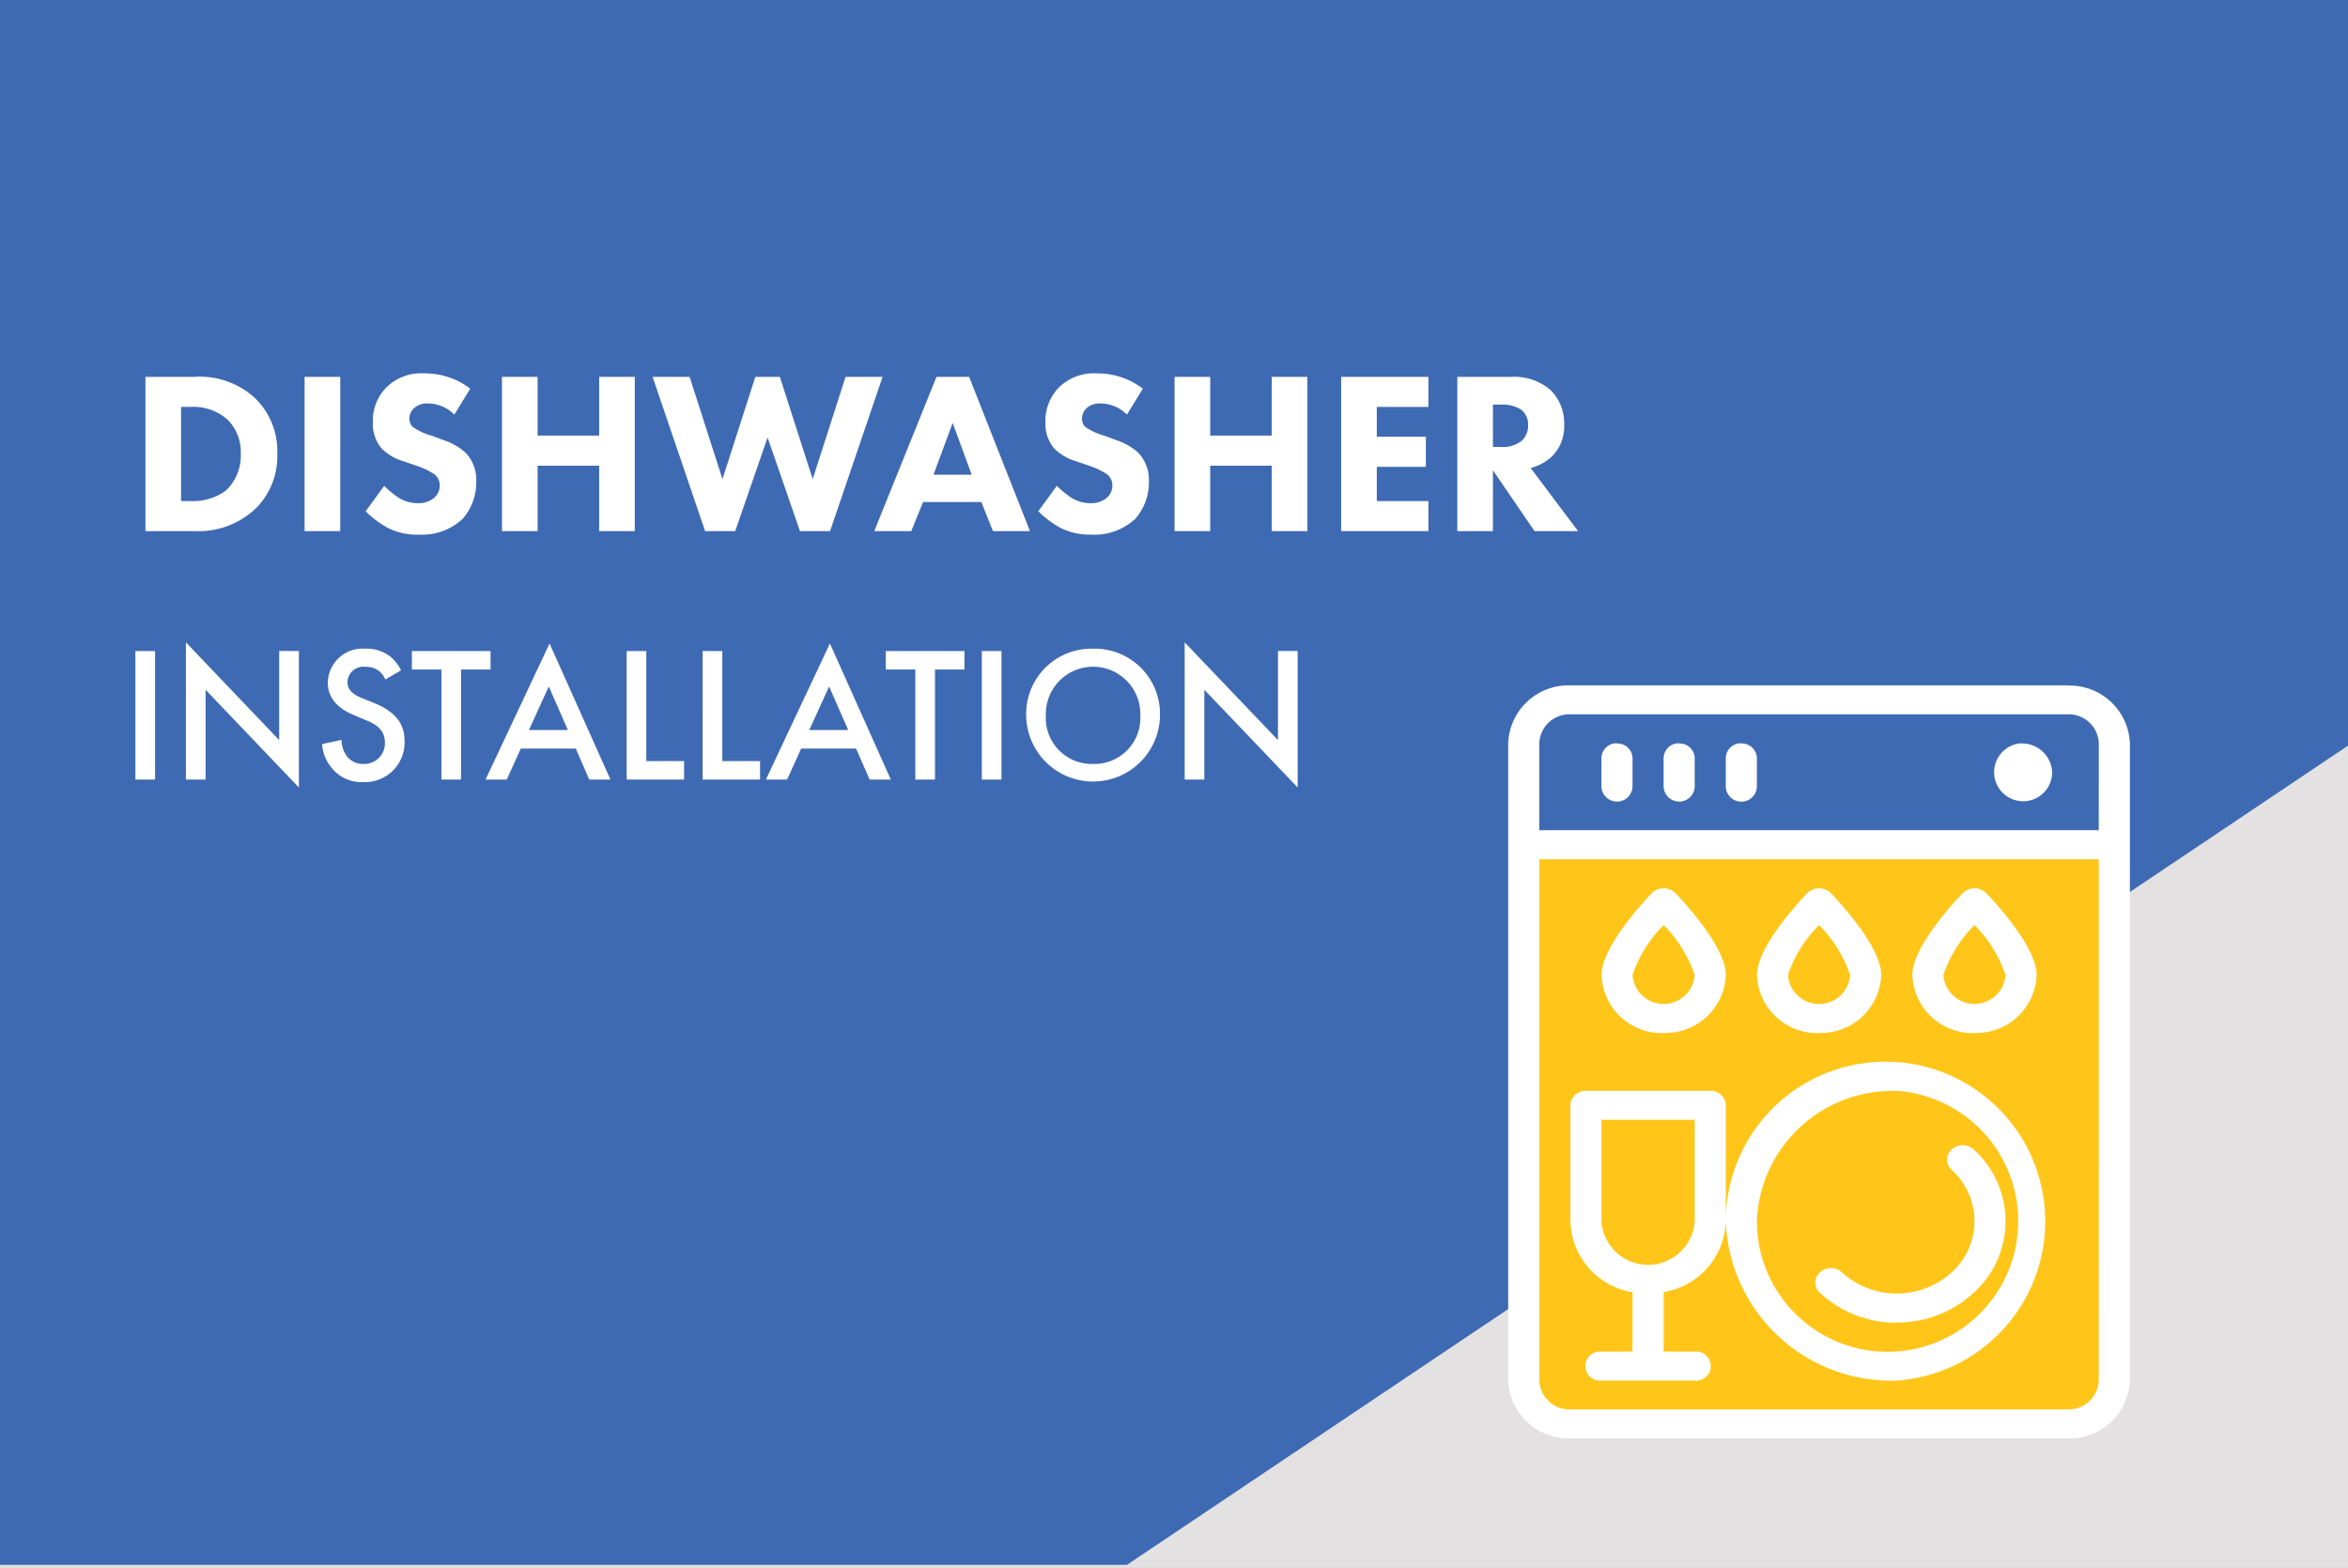 <svg xmlns="http://www.w3.org/2000/svg" width="274" height="183" viewBox="0 0 274 183"><rect x="0" y="0" width="274" height="183" fill="#333333" stroke="none"/><defs><clipPath id="a"><path d="M0 0h274v183H0z"/></clipPath></defs><g clip-path="url(#a)" data-name="Mobile: 274px (w) x183px (h) – 108"><path fill="#fff" d="M0 0h274v183H0z"/><path fill="#e3e1e1" d="M0 0h274v183H0z" data-name="Rectangle 1007"/><path fill="#3e6ab3" d="M0 0h274v87.037l-142.494 95.63H0z" data-name="Path 6653"/><path fill="#fff" d="M16.971 43.991V62H22.8a9.706 9.706 0 007.1-2.7 8.61 8.61 0 002.457-6.372 8.6 8.6 0 00-2.592-6.453 9.489 9.489 0 00-7.1-2.484zm4.158 3.509h1.107a5.945 5.945 0 014.374 1.54 5.33 5.33 0 011.49 3.888 5.626 5.626 0 01-1.755 4.347 6.494 6.494 0 01-4.1 1.215h-1.116zm14.418-3.51V62h4.158V43.991zm19.332 1.377a8.7 8.7 0 00-5.346-1.782 5.8 5.8 0 00-4.455 1.647 5.536 5.536 0 00-1.566 4.05 4.428 4.428 0 001.08 3.132 6.062 6.062 0 002.508 1.432l1.485.513a8.8 8.8 0 012.106 1 1.588 1.588 0 01.621 1.3 1.863 1.863 0 01-.648 1.458 2.875 2.875 0 01-1.89.621 4.184 4.184 0 01-2.268-.648 11.027 11.027 0 01-1.674-1.377l-2.16 2.97a11.454 11.454 0 002.646 1.971 7.631 7.631 0 003.564.756 6.979 6.979 0 005.1-1.836 6.454 6.454 0 001.593-4.455 4.491 4.491 0 00-1.323-3.348 7.222 7.222 0 00-2.452-1.382l-1.35-.513a7.237 7.237 0 01-2.268-1.026 1.263 1.263 0 01-.4-1 1.611 1.611 0 01.459-1.134 2.252 2.252 0 011.755-.621 4.386 4.386 0 013.024 1.3zm7.857-1.377h-4.158V62h4.158v-7.641h7.182V62h4.158V43.991h-4.158v6.858h-7.182zm13.419 0L82.284 62h3.51l3.78-10.935L93.354 62h3.51l6.129-18.009h-4.32l-3.834 11.934-3.834-11.934h-2.862l-3.834 11.934-3.834-11.934zM115.872 62h4.32l-7.1-18.009h-3.808L102.021 62h4.32l1.377-3.4h6.8zm-6.939-6.588l2.241-6.048 2.214 6.048zm24.435-10.044a8.7 8.7 0 00-5.346-1.782 5.8 5.8 0 00-4.455 1.647 5.536 5.536 0 00-1.567 4.05 4.428 4.428 0 001.08 3.132 6.062 6.062 0 002.511 1.431l1.485.513a8.8 8.8 0 012.106 1 1.588 1.588 0 01.621 1.3 1.863 1.863 0 01-.648 1.458 2.875 2.875 0 01-1.89.621 4.184 4.184 0 01-2.265-.653 11.026 11.026 0 01-1.674-1.377l-2.16 2.97a11.454 11.454 0 002.646 1.971 7.631 7.631 0 003.564.756 6.979 6.979 0 005.1-1.836 6.454 6.454 0 001.593-4.455 4.491 4.491 0 00-1.323-3.348 7.222 7.222 0 00-2.457-1.377l-1.35-.513a7.237 7.237 0 01-2.268-1.026 1.263 1.263 0 01-.405-1 1.61 1.61 0 01.459-1.134 2.252 2.252 0 011.755-.621 4.386 4.386 0 013.024 1.3zm7.857-1.377h-4.158V62h4.158v-7.641h7.182V62h4.158V43.991h-4.158v6.858h-7.182zm25.461 0h-10.179V62h10.179v-3.51h-6.021v-4h5.724v-3.51h-5.724V47.5h6.021zm3.375 0V62h4.158v-7.1l4.86 7.1h5.076l-5.535-7.371a5.667 5.667 0 002.511-1.377 4.927 4.927 0 001.4-3.672 5.43 5.43 0 00-1.566-4.023 6.442 6.442 0 00-4.59-1.566zm4.158 3.24h.972a4.063 4.063 0 012.295.567 2.185 2.185 0 01.837 1.836 2.424 2.424 0 01-.675 1.755 3.419 3.419 0 01-2.484.783h-.945z" data-name="Path 6877"/><path fill="#fff" d="M15.8 75.993V91h2.295V75.993zM23.99 91V80.515l10.89 11.408v-15.93h-2.3v10.4L21.695 74.98V91zm22.815-12.757a5.112 5.112 0 00-1.147-1.508 4.425 4.425 0 00-3.015-1.012 4.052 4.052 0 00-4.387 3.96c0 2.25 1.822 3.285 3.06 3.8l1.44.607c.99.4 2.16 1.035 2.16 2.565a2.411 2.411 0 01-2.475 2.52 2.368 2.368 0 01-1.958-.9 3.241 3.241 0 01-.63-1.913l-2.273.5a4.859 4.859 0 001.26 2.925 4.391 4.391 0 003.532 1.507 4.625 4.625 0 004.837-4.815c0-1.71-.765-3.285-3.532-4.41l-1.507-.609c-1.462-.585-1.62-1.373-1.62-1.823a1.86 1.86 0 012.115-1.8 2.324 2.324 0 012.295 1.485zm10.44-.09v-2.16h-9.18v2.16h3.443V91H53.8V78.153zM68.765 91h2.475l-7.11-15.885L56.66 91h2.475l1.643-3.622h6.412zm-7.042-5.782l2.318-5.085 2.228 5.085zm11.407-9.225V91h6.7v-2.16h-4.41V75.993zm8.865 0V91h6.7v-2.16H84.29V75.993zM101.48 91h2.475l-7.11-15.885L89.375 91h2.475l1.642-3.622h6.413zm-7.043-5.782l2.318-5.085 2.228 5.085zm18.113-7.065v-2.16h-9.18v2.16h3.443V91h2.295V78.153zm2.025-2.16V91h2.295V75.993zm12.982-.27a7.613 7.613 0 00-7.807 7.785 7.808 7.808 0 0015.615 0 7.613 7.613 0 00-7.808-7.786zm0 13.455a5.371 5.371 0 01-5.512-5.67 5.515 5.515 0 1111.025 0 5.371 5.371 0 01-5.513 5.669zM140.54 91V80.515l10.89 11.408v-15.93h-2.295v10.4l-10.89-11.413V91z" data-name="Path 6878"/><g data-name="Group 3995"><path fill="#ffc619" d="M246.553 98.571v63.4s-.66 4.966-5.014 5.014-57.112 0-57.112 0-6.936-.108-6.744-6.746 0-61.669 0-61.669z" data-name="Path 6737"/><g data-name="Vector Smart Object"><path fill="#fff" d="M221.341 161.159a18.637 18.637 0 10-19.948-18.59 19.332 19.332 0 0019.948 18.59zm0-33.826a15.25 15.25 0 11-16.325 15.213 15.815 15.815 0 0116.325-15.194zm0 27.042a13.09 13.09 0 008.975-3.466 11.269 11.269 0 000-16.733 1.909 1.909 0 00-2.562 0 1.607 1.607 0 000 2.391 8.053 8.053 0 010 11.955 9.545 9.545 0 01-12.821 0 1.9 1.9 0 00-2.563 0 1.608 1.608 0 000 2.391 13.092 13.092 0 008.971 3.485zm14.508-67.61a3.387 3.387 0 103.629 3.383 3.511 3.511 0 00-3.629-3.36zm-47.157 0a1.756 1.756 0 00-1.812 1.691v3.382a1.816 1.816 0 003.628 0v-3.382a1.756 1.756 0 00-1.812-1.668zm7.256 0a1.756 1.756 0 00-1.811 1.691v3.382a1.816 1.816 0 003.628 0v-3.382a1.756 1.756 0 00-1.816-1.668zm7.256 0a1.756 1.756 0 00-1.812 1.691v3.382a1.816 1.816 0 003.629 0v-3.382a1.756 1.756 0 00-1.816-1.668zm38.084-6.761h-58.032A7.029 7.029 0 00176 86.765v74.371a7.029 7.029 0 007.256 6.761h58.037a7.03 7.03 0 007.256-6.761V86.765a7.03 7.03 0 00-7.256-6.737zm3.629 81.131a3.517 3.517 0 01-3.629 3.383h-58.032a3.513 3.513 0 01-3.628-3.383v-60.826h65.293zm0-64.228h-65.289V86.765a3.513 3.513 0 013.628-3.383h58.037a3.517 3.517 0 013.629 3.383zm-14.508 23.664a7.03 7.03 0 007.256-6.761c0-3.281-4.921-8.554-5.9-9.582a1.964 1.964 0 00-2.7 0c-.987 1.024-5.9 6.3-5.9 9.582a7.029 7.029 0 007.247 6.779zm0-12.594a15.151 15.151 0 013.628 5.834 3.638 3.638 0 01-7.257 0 14.9 14.9 0 013.629-5.815zm-18.136 12.594a7.03 7.03 0 007.256-6.761c0-3.281-4.916-8.554-5.9-9.582a1.964 1.964 0 00-2.7 0c-.987 1.024-5.9 6.3-5.9 9.582a7.029 7.029 0 007.248 6.779zm0-12.594a15.153 15.153 0 013.629 5.834 3.637 3.637 0 01-7.257 0 14.9 14.9 0 013.629-5.815zm-18.136 12.594a7.029 7.029 0 007.256-6.761c0-3.281-4.916-8.554-5.9-9.582a1.965 1.965 0 00-2.7 0c-.987 1.024-5.9 6.3-5.9 9.582a7.03 7.03 0 007.252 6.779zm0-12.594a15.16 15.16 0 013.628 5.834 3.637 3.637 0 01-7.256 0 14.9 14.9 0 013.629-5.815zm-3.629 42.848v6.951h-3.628a1.7 1.7 0 100 3.382h10.885a1.7 1.7 0 100-3.382h-3.628v-6.951a8.642 8.642 0 007.256-8.28v-13.521a1.756 1.756 0 00-1.812-1.691h-14.508a1.756 1.756 0 00-1.812 1.691v13.521a8.641 8.641 0 007.247 8.3zm-3.628-20.11h10.885v11.83a5.454 5.454 0 01-10.885 0z" data-name="Path 34"/></g></g></g></svg>